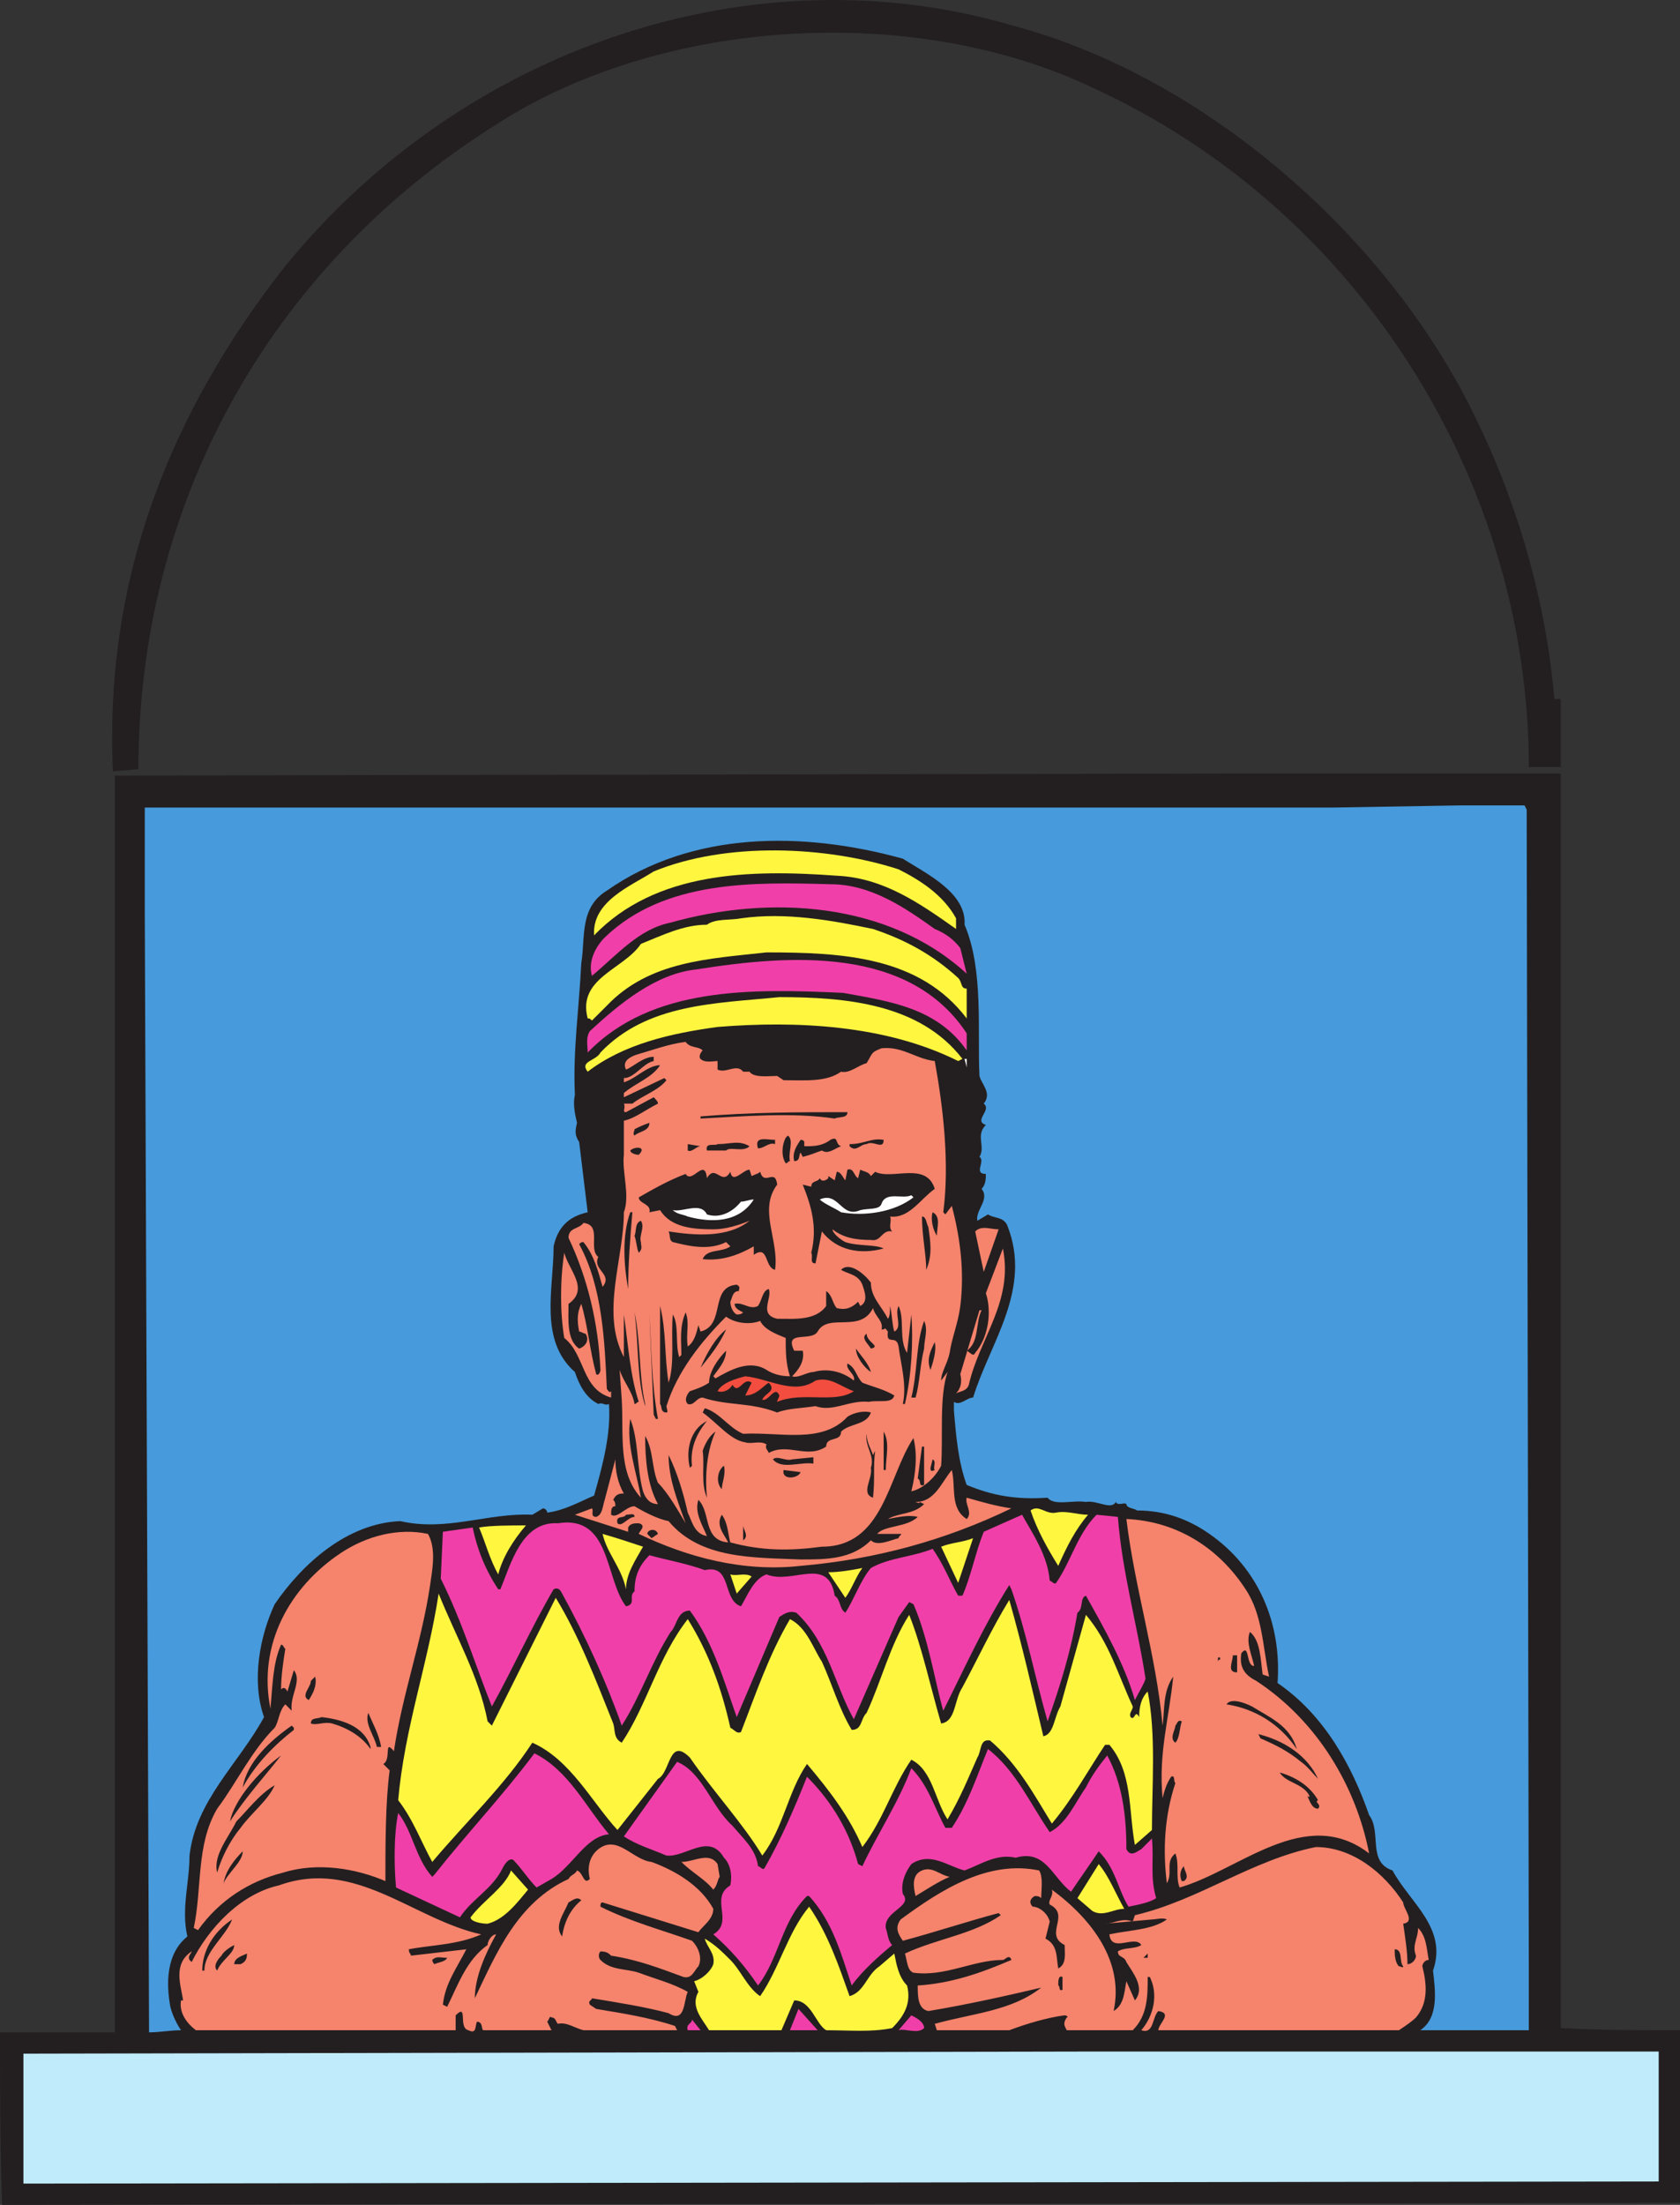 <svg xmlns="http://www.w3.org/2000/svg" width="591.75" height="776.34"><rect width="100%" height="100%" fill="#333333" stroke="none"/><path fill="#231f20" fill-rule="evenodd" d="M519.75 147.09c15 30.75 24.75 64.5 27.75 99h2.25v24H538.5c0-100.5-60-196.5-153.75-239.25-63-30-152.25-24.75-210.75 13.5-79.5 50.25-125.25 133.5-125.25 226.5l-9 .75c-3-68.25 20.25-126 60-177 63-78 165.75-112.5 257.25-85.5 67.5 18 132 74.25 162.75 138m30 567c13.5.75 27.75.75 42 .75v60.75l-591 .75C0 756.09 0 735.09 0 715.59h40.5v-442.5l404.25-.75h105v441.75"/><path fill="#479adb" fill-rule="evenodd" d="m537.75 285.09.75 408.75v21h-38.25c6.75-4.5 5.25-14.25 4.5-21 5.25-15-8.25-24-14.25-35.25-9-3-3.75-13.5-8.25-19.5-6-17.25-15.75-35.25-32.25-46.5 1.5-21-6.75-40.5-24-52.5-7.5-5.25-15.75-8.25-25.5-8.25-.75-.75-3.75-.75-3.75-2.25-.75-.75-3 .75-3.75-.75-1.5 3-6.75-.75-10.5 0-4.5-.75-11.25 1.5-13.5-1.5-11.25.75-19.5-.75-28.5-4.5-3-8.25-3.75-17.25-4.5-26.25v-3c2.25 1.5 4.5-1.5 6.75-1.5 6-19.5 21-38.25 12-60.75-1.5-3-4.5-2.25-6.75-3.75l-3.75 2.25c-.75-3.75 4.5-7.5 1.5-11.25 1.5-1.5 1.5-3.75 1.5-5.25-4.5 0 0-4.5-2.25-6 2.25-3.75-1.5-7.5 2.25-11.25-4.5-1.5 2.25-5.25-.75-7.5 3-3.75-.75-6.75-1.5-9.75-.75-15.75 1.5-37.5-5.25-53.25.75-11.25-13.5-18-21.75-23.25-35.25-9.75-74.25-9.75-104.25 11.25-9.75 6-7.5 16.5-9 25.5-.75 15.75-3 30.75-2.25 46.5-.75 3 0 6.75.75 9.75-.75 3-.75 4.5.75 6.75l3 24.75c-6.75 1.5-10.5 5.25-12 12 0 15-5.25 33 7.5 44.25 1.5 4.5 3.75 9 8.25 11.25 1.5-.75 2.25.75 3.75 0 .75 10.5-2.25 21.75-5.25 32.25-5.25 2.25-10.5 5.25-16.5 6 0-.75-.75-1.5-1.5-1.5l-3.75 2.25c-15.75-.75-30 6-46.5 2.25-18.75.75-34.5 15-44.25 29.25-5.25 11.25-8.25 27-3.75 39.75-9 16.5-24 29.25-26.25 48.75 0 9.75-3 18.75-.75 28.5-7.5 6-7.5 16.5-6 24.75.75 3 2.25 6 3.75 8.25-3.75 0-7.5.75-11.25.75L51 321.84v-37.5h418.5l44.25-.75H537l.75 1.5"/><path fill="#fff63f" fill-rule="evenodd" d="M336.75 323.34v3.75c-12.75-9-25.5-18-42-18.75-30.75-2.25-63.75-1.5-85.5 21-.75-12 12.75-17.25 21-22.5 25.5-10.5 60.75-9 86.25-.75 7.5 3.75 15.75 9 20.25 17.25"/><path fill="#f13fa9" fill-rule="evenodd" d="M329.25 327.09c3.75 1.5 6.75 3.75 9 6.75l2.25 9c-27.75-25.5-69.75-27.75-104.25-18-11.25 2.25-18.75 11.25-27.75 18.75-1.5-5.25 1.5-10.5 4.5-13.5 21-20.25 52.5-19.5 79.5-18.75 14.25 0 26.25 8.25 36.75 15.75"/><path fill="#fff63f" fill-rule="evenodd" d="M337.5 344.34c1.5 1.5.75 3.75 3 3.75v10.5C324 336.84 297 335.34 270 335.34c-20.25 2.25-41.25 3-56.25 18.75l-5.25 5.25c-.75-.75-.75-.75-1.5-.75-3.75-14.25 12.75-17.25 18.75-26.25 7.5-3 15-6.75 23.25-6.75 3-2.25 8.25-1.5 12-2.25 15.75-2.25 32.25.75 46.5 3.75 11.25 3.75 21 9 30 17.25"/><path fill="#f13fa9" fill-rule="evenodd" d="M340.5 363.84v6c-10.5-15-27-17.25-43.5-20.25-32.25-1.5-67.5-2.25-90 21 0-2.25-.75-5.25.75-7.5 10.5-9.75 23.25-20.25 37.5-21.75 33-5.25 75-8.25 95.25 22.5"/><path fill="#fff63f" fill-rule="evenodd" d="m339 372.84-1.5.75c-25.5-12.75-57-14.25-84.75-12-16.5 2.25-33 6-45.75 15.75-3-3.75 3-3.75 4.5-6.75 16.5-17.25 40.5-17.25 63-19.5 23.25 0 49.5 2.25 64.5 21.75"/><path fill="#f6836c" fill-rule="evenodd" d="M247.5 369.84c-.75.75-1.5 2.25-.75 3 1.5 1.5 4.5.75 6 .75v3c3 1.5 6.75-2.25 9 .75H264c1.5 2.25 6.75 1.5 9.75 1.5l2.25 1.5c7.5 0 15 .75 20.25-3 3 .75 6-2.25 9-3 2.25-3.75 1.5-3.75 5.25-5.25 7.5-.75 12 3.75 18.75 4.5 3 16.5 5.25 36 3 53.25l.75.75 2.25-3c3 11.25 4.5 23.25 3 35.25-.75 6-3 11.25-3.75 16.5-.75 3.75-3 6.75-3 9.75l2.25-3c-3 9-1.5 22.5-2.25 33-2.25 4.5-6.75 8.25-10.5 9 1.5-6 2.25-12.75.75-18.75-9 13.5-10.5 38.25-32.25 38.25-11.25 1.5-21 1.5-32.25-1.5-.75-2.25-.75-6.75-3-9.75-2.25 3.75.75 6.75 2.25 9.75-9-.75-6-10.5-10.5-15-1.5 4.5 1.5 9 3 12.75-4.5-.75-5.25-5.25-6.75-8.25-1.5-6.75-3.75-14.25-6.75-20.25 0 8.25 3 15.75 6 24-2.25-3.75-6-10.5-9.75-14.25-2.25-5.25-1.5-11.25-4.5-16.5 0 8.25.75 17.25 4.5 24-3 0-4.5-2.25-5.25-4.5-2.25-8.25-1.5-18-4.5-25.5-1.5 9 2.25 18.75 3.75 27.75-8.25-9-6-22.5-6.75-34.5l-.75-10.5c1.5 4.5 4.5 7.5 5.25 12 .75 0 .75-.75 1.5-.75-3-9-3.75-20.25-5.25-30.75v15c-8.25-15.75 0-34.5 0-51 2.25-6-.75-14.25 0-20.25v-12c3.75-.75 7.5-3.75 12-6 0-.75-.75-1.5-1.5-2.25l-9.75 5.25c-1.5 0 0-1.5-.75-3h3c3.75-3 9-4.5 12-8.25l-.75-.75-14.25 6.75v-1.5c4.5-3.75 9.75-5.25 12.75-9.75h-.75c-4.5.75-7.5 4.5-12 6v-1.5c3.75 0 6.75-5.25 10.5-6v-1.5c-3.75 0-7.5 3.75-9.75 4.5-1.5-3 1.5-4.5 3.75-5.25 5.25-1.5 11.25-3.75 17.25-4.5 1.5 2.25 4.5 1.5 6 3"/><path fill="#fff" fill-rule="evenodd" d="m340.5 375.84-.75-3h.75zm0 0"/><path fill="#231f20" fill-rule="evenodd" d="M298.5 391.59c0 2.25-3 1.5-4.5 2.25-15-2.25-32.25-.75-47.25 0v-.75c18-1.5 34.5-1.5 51.75-1.5m-69.75 3.75c0 3-3.75 3-5.25 4.5-.75-.75 0-1.5 0-2.25 1.5-.75 3-1.5 5.25-2.25m49.5 13.5c-.75 0-.75.75-1.5.75-1.5-2.25-1.5-6 0-9l.75-.75c2.25 1.5 0 6 .75 9m-5.25-7.5v1.5c-2.25-.75-3.75 1.5-6 1.5-1.5-4.5 3-3 6-3m23.25 2.25c-2.25.75-4.5 3-6.75 1.5-2.25.75-3.75 1.5-6.75 2.25l-.75-1.5c-.75.75 0 3-2.25 3-.75-3 .75-5.25 2.25-7.5 2.25 0 .75 2.25 1.5 2.25 3 0 6 0 9-2.25 3-1.5 1.5 1.5 3.75 2.25m15-2.25c0 3.75-3.75 0-6 1.5-2.25 0-3.75 3-6 .75v-.75c5.25 0 7.5-2.25 12-1.5M264 403.59c-2.25 2.25-6.75 0-8.25 1.5H249c-.75-3 3-1.5 3.75-2.25 4.5 0 7.5-1.5 11.25.75m-17.25 0c-1.5 0-3 2.25-4.5 1.5v-2.25l4.5.75m-21.75 3c-1.5 0-3-.75-3-1.5 1.5-1.5 6-1.5 3 1.5m77.25 8.25.75-3c1.5.75 3 .75 3.75 2.25l1.5-1.5c6 3 18-3.75 21 6-5.25 3.75-9 10.5-15.75 9.75.75 1.5-.75 3.75.75 5.25-3.75-.75-3.75 3.75-7.5 3-5.25 0-9.75-.75-13.5-3.75 0 1.5 3 3.75 4.5 4.5 4.5 1.5 10.5.75 13.5 2.25-8.25 2.25-16.5.75-21.75-6l-2.25 11.25c-2.25 0-.75-2.25-1.5-3.75 2.25-9 0-16.5-3-24l3 .75c0-2.25 2.25-1.5 3-3 .75 1.5 2.25.75 3 0v-.75l2.25 1.5.75-3c1.5 0 2.25 2.25 3 3l.75-3.75c2.25-.75 2.25 2.25 3.75 3m-53.25 0c3-5.25 5.25 3 8.25-2.25.75 4.5 4.5-.75 6.75-.75l.75 2.25c1.5-.75 2.25-.75 3-1.5 1.5 5.25 5.25-1.5 6 4.5-6.75 9 .75 19.5-.75 30-3.75-.75-2.25-9-7.5-5.25v-3c-5.25 3-11.25 5.25-18 4.5 1.5-3.75 6.75-2.25 9.75-4.5l-1.5-1.5c-6 3-12.75 1.5-18.75 0-1.5-.75-.75-2.25-1.5-3.75 9.75 1.5 21 2.25 28.5-3.75-3.75 1.5-8.25 3-12.75 3-7.5 0-15-.75-18.75-6.75l-3.75.75c.75-3-3.75-3-3.75-5.25 5.25-3 10.5-6 16.5-8.25 2.25 3.75 6.75-6 7.5 1.5"/><path fill="#fff" fill-rule="evenodd" d="M321.75 421.59c-6.75 5.25-17.25 6.75-25.5 5.25-2.25-1.5-6-3-7.5-4.5 6.75-3 7.5 6.75 14.25 3.75 3-.75 6.75 0 7.5-2.25 1.5-4.5 7.5-1.5 10.5-3l.75.75m-56.25.75c-5.25 8.25-15 8.25-23.25 6-1.5-.75-3.75-.75-5.25-2.25 3.75.75 9.75-3 12 1.5 4.5 1.5 9-.75 12-4.5 1.5 0 3-.75 4.5-.75"/><path fill="#231f20" fill-rule="evenodd" d="M222.75 426.84c-.75 8.25-1.5 18.75-1.5 27-1.5-8.25-2.25-18.75.75-27h.75M330 435.09c-1.5-2.25-2.25-6-1.5-8.25 3 1.5 1.5 5.25 1.5 8.25m-3-3c.75 5.25 1.5 9.75-.75 15 0-5.25-1.5-12-1.5-18.75 1.5 0 1.5 2.25 2.25 3.75m-101.25 5.25c0 1.5.75 2.25-.75 3.75-.75-1.5-.75-3.75-1.5-6 .75-1.5 0-4.5 2.25-5.25 1.5 2.25-.75 5.25 0 7.5"/><path fill="#f6836c" fill-rule="evenodd" d="M210.75 442.59c-2.25 4.5 5.25 6 1.5 10.5-1.5-5.25-3-11.25-6.75-15.75-.75 0-.75 0-1.5.75 8.25 15 9 34.5 9.75 51 .75.75.75 1.5 1.5.75v2.25c-10.5-3-9-15-16.5-21-1.5-9-1.5-20.25 0-30 1.5 6 9 12.75 1.5 18 0 5.25-.75 12.75 3.75 15.75 2.25-.75 3.75-3 2.25-5.25-.75 0-1.5-.75-2.25-.75-.75-3.75-.75-6.75.75-9.75 2.25 7.5 3 16.5 5.25 24.75.75.75 1.5-.75 1.5-1.5-.75-16.5-4.5-32.25-11.25-46.5 0-3.75 3.75-3 5.25-5.25 6.75.75 1.5 9 5.25 12m135.75 5.25-3-14.25c2.25-2.25 5.25-.75 8.25-.75l-5.25 15m-5.25 39.75c-.75 2.25-3 2.25-4.5 3 1.5-1.5 2.25-3.75 1.5-6.75l6.75-22.5h.75c-2.25 4.5-.75 11.25-5.25 14.25 1.5.75 2.25 2.25 3 .75 4.5-5.25 6-14.25 3.75-21l6-15.75c3.75 18.75-8.25 31.5-12 48"/><path fill="#231f20" fill-rule="evenodd" d="M306.75 451.59c0 5.25 3.75 8.25 6 12.75.75-.75.75-3 .75-4.5.75 3 .75 6.75 1.5 9 3-1.5 0-6 1.5-9 2.25 4.5 0 12 3 16.5l1.5-13.5c.75 9.75 0 21.75-2.25 31.5H318c1.5-6.75-.75-14.25-1.5-20.25-.75-4.5-4.5 0-3.75-5.25-.75-.75-.75-1.5-1.5-.75h-.75c.75-3-2.25-4.5-3-7.5-4.5 9-15.75 1.5-19.5 8.25-2.25 3.75-12-.75-8.25 6.75h3c.75 3.75-1.5 6.75-3.75 9 2.25.75 5.25-1.5 7.5-1.5 5.25-1.5 10.5 0 14.25 3 .75-2.25-3-3.75-2.25-6 3 1.5 3 4.5 5.25 6.75 3.75 1.5 7.5 2.25 11.25 4.5-.75 3-5.25 1.5-9 2.25-6.75-.75-12.75 3.75-18.75 1.5-4.5.75-9.75.75-13.5 2.25-9.75-3.75-17.25-2.25-26.25-5.25-2.25 0-3 3-5.25 2.25-1.5-1.5 0-3.75.75-4.5 2.25-.75 4.5-1.5 6.75-3 0-3.75 3-8.25 6-11.25 0 3.75-3 6.75-4.5 9l.75.75c5.25-3 12-6.75 18-3 2.25 1.5 5.25 2.25 8.25 2.25-1.5-4.5-1.5-9-1.5-13.5-3.75-1.5-7.5-3-9-6-3.75 1.5-9 .75-12-1.5-9 9-17.25 19.5-21 31.5 0 .75.75 2.25 0 2.25-2.25 0-1.5-2.25-2.25-3v-34.5c2.25 9 1.5 18 3 27 2.25-6.75.75-16.5 1.5-24 2.25 3.75.75 10.5 2.25 15l.75-.75c0-5.25-.75-9.75 1.5-15 1.5 3.75 0 7.5.75 12 2.25-1.5 3-4.5 3.75-7.5l.75 2.25c9-2.25 3-15.75 12.75-16.5 1.5.75.75 1.5.75 2.25-2.25 0-2.25 2.25-3 3.75 0 1.5.75 3.75 2.25 4.5.75 0 1.5 0 2.25-.75-1.5-.75-3-1.5-3-3 3-.75 5.25 2.25 8.25.75 1.5-2.25 1.5-5.25 3.75-6 1.5 3-3.75 9 3 10.5 6 0 13.5.75 17.25-4.5v-5.25c2.25 1.5 2.25 4.5 3.75 6 3 .75 5.25 0 7.5-2.25l.75 1.5c3-1.5 1.5-5.25.75-7.5-1.5-3.75-5.25-3.75-7.5-5.25 3-3 8.25 1.5 10.5 4.5m-79.5 42.75v.75c-3-9.75-2.25-21.75-3.75-33 2.25 10.5 1.5 22.5 3.75 32.25m4.5 5.25H231l-.75-1.5-1.5-35.25c.75 12 .75 24.75 3 36.75m93.75-24.75c-1.5 6-1.5 12-3 17.25H321c2.25-9 1.5-18.75 4.5-27 1.5 3 0 6.75 0 9.75"/><path fill="#231f20" fill-rule="evenodd" d="M255.75 468.09c-2.25 5.25-6 9.75-9 13.5 2.25-5.25 5.25-10.5 9-13.5m51 6.75c-.75-1.5-3.75-3.75-1.5-5.25 0 3 5.25 4.5 1.5 5.25m21 7.5c-1.5-3.75 0-6.75 1.5-9.75.75 3-.75 7.5-1.5 9.75m-21 .75c-2.25-1.5-5.25-5.25-5.25-8.25 1.5 2.25 4.5 5.25 5.25 8.25"/><path fill="#f24d3e" fill-rule="evenodd" d="M287.25 486.09c5.25-1.5 9 2.25 13.5 3.75-6.75 4.5-18 0-27 3.75 0-.75.75-1.5.75-2.25-1.5-3.75-3.75 2.25-6 1.5.75-2.25 5.25-3 2.25-6-2.25 1.5-4.5 4.5-8.25 4.5l2.25-4.5c-3-2.25-4.5 4.5-6.75.75-.75 1.5-3 3-5.25 2.25 1.5-3 6.75-4.5 9.75-5.25 8.25.75 17.25 6.75 24.75 1.5"/><path fill="#231f20" fill-rule="evenodd" d="M261.75 504.84c12.75-.75 27.75 3.75 36.75-6 2.25-1.5 6-2.25 8.25-1.5-1.5 4.5-7.5 3.75-10.5 6.75 0 3.75-5.25 1.5-5.25 5.25-6.75 4.5-13.5-1.5-20.25 2.25 0-.75-1.5-1.5-.75-3-2.25-1.5-5.25 0-7.5-.75-5.25-.75-9.75-6.75-15-10.5l.75-1.5c5.25 1.5 8.25 6.75 13.5 9m-12.75-4.5c-3.75 4.5-6 9.75-5.25 15.75l-.75.75c-1.5-6 0-13.5 6-16.5m63 17.25h-.75v-13.5c2.25 3.75.75 9 .75 13.5m-60-13.5c-3 6.75-3.75 15-3 23.25-2.25-5.25-.75-11.25-1.5-16.5.75-2.25 2.25-5.25 4.5-6.75m55.5 8.25.75-1.5c-.75 6 0 9.75-.75 16.5-4.5-1.5 0-6.75-.75-10.5 1.5-4.5-2.25-7.5-1.5-12 0 3 1.5 5.25 2.25 7.5m18 10.5c-2.25.75-.75-1.5-2.25-2.25l1.5-11.25h.75v13.5m-39-9.75v2.25c-4.5-.75-11.25 2.25-14.25-1.5 1.5-1.5 4.5.75 6.75 0l7.5-.75"/><path fill="#f6836c" fill-rule="evenodd" d="M219.75 525.84c-2.25 0-3 .75-3.75 2.25.75.75.75 1.5.75 2.25-1.5 0-1.5 1.5-1.5 3 2.25 1.5 5.25-3 8.25-3 3.75 2.25 8.25 4.5 12 5.25 11.25 13.5 30 12.75 46.5 13.5 9 0 18 0 24.75-6.75 2.25 2.25 6.75 0 9.75-.75 0-.75 1.5-1.5.75-1.5H309c2.25-3 10.5-2.25 14.25-6-3-.75-6.75 0-10.5.75 3.75-2.25 9-1.5 12.75-5.25l-1.5-.75c0 .75-1.5 0-1.5 0 6.75 0 9-6.75 12.75-11.25 1.5 6-.75 13.5 5.25 17.25 2.25-2.25-.75-5.25 0-7.5 5.25 1.5 10.5 3 15.75 3.75-23.25 11.25-48 18-74.25 20.25-20.25 2.25-39.75-3-57-11.25 0-.75 3-3 0-3.75-1.5 0-3 0-3.75 1.5v1.5l-18.75-6 6-2.25c.75.75-.75 3 1.5 3 2.25-.75 2.25-3.75 3-6l3.75-14.25c0 3.75.75 8.25 3 12"/><path fill="#231f20" fill-rule="evenodd" d="M329.25 517.59c-1.5.75-1.5 0-1.5-.75l.75-3c1.5.75 0 3 .75 3.75m-74.25-1.5c.75 3-.75 6-.75 8.25-2.25-2.25-1.5-6.75.75-8.25m27 2.25c-.75 2.25-6.75 3-6-.75l6 .75"/><path fill="#fff63f" fill-rule="evenodd" d="M383.25 533.34c-4.5 5.25-7.5 11.25-10.5 18-3.75-6-7.5-12.75-9.75-19.5 3-2.25 5.25 1.5 9 .75s7.5.75 11.25.75"/><path fill="#231f20" fill-rule="evenodd" d="M223.5 534.09c-2.25 0-4.5 3.75-6 2.25-.75-3 2.25-1.5 3-3 1.5 0 3-.75 3 .75"/><path fill="#f13fa9" fill-rule="evenodd" d="M369.75 556.59c.75 0 1.5 1.5 2.25.75 5.25-7.5 7.5-17.25 14.25-24l7.5.75c1.5 19.5 6.75 37.5 9.75 57-.75 2.25-2.25 4.5-3.75 7.5-3.75-12.75-10.5-24.75-17.25-36.75-2.25.75-.75 4.5-3 6-2.25 13.5-6 25.5-10.5 38.25-4.5-15.75-7.5-31.5-12.75-46.5l-.75-1.5c-9 14.25-15.75 29.25-23.25 44.25-3-10.5-5.25-25.5-10.5-37.5l-1.5-.75-3.75 5.25-15.75 36c-6.75-12-9-27-20.25-37.5-2.25-.75-3.75 0-6 1.5l-15 35.25c-4.5-12.75-8.25-26.25-16.5-37.5-4.5 0-4.5 5.25-6.75 7.5-6.75 10.5-10.5 22.5-17.25 33-5.25-15-12.75-31.5-21-46.5-.75-1.5-1.5-2.25-3-1.5-7.5 12.75-14.25 27.75-21.75 41.25-6-15-10.5-30-18-45l.75-16.5 10.5-1.5c1.5 7.5 4.5 15 9 21.75h.75c3.75-9 7.5-24 20.25-23.25 18.75-3 16.5 19.5 24 29.25 3.75-.75.75-3.75 3-5.25 0-5.25 1.5-9 5.25-12.75 5.25 1.5 13.5 3 19.5 5.25 9.75-2.25 6 10.5 12.75 12.75 2.25-3.75 4.5-9.75 9-11.25 9 3.75 21.75-6.75 24 7.5 2.25 1.5 1.5 4.5 3.75 6 3-4.5 5.25-11.25 9-15.75 6.75-3.75 14.25-3.75 21.75-6.75 3.75 5.25 6 11.25 9 16.5h1.5c3-6.75 4.5-15 7.5-22.5l13.5-6c3.75 6.75 9 14.25 9.75 23.25"/><path fill="#f6836c" fill-rule="evenodd" d="M438.75 559.59c6 9 6 20.25 8.25 30.75l-2.25-.75c-.75-5.25-.75-12-4.5-15-1.5 3.75.75 8.25 1.5 12-3 0-1.5-8.25-4.5-4.5-.75 4.5.75 7.5 5.25 9.75 21.75 14.25 35.25 37.5 39.75 60.75-22.5-17.25-45.75 6-66.75 12-1.5-3.75 0-8.25-1.5-12-3.75 3-.75 6.75-3 10.5-1.5-12-.75-24 3-35.25-.75-.75 0-3-1.5-2.25-1.5 2.25-2.25 4.5-3 7.5-1.5-15.75 2.25-27.75 3.75-42.75-3.75 5.25-3 12-3.75 17.25-2.25-24.75-9.75-48-12.75-72.75 17.25.75 32.25 9.75 42 24.75"/><path fill="#fff63f" fill-rule="evenodd" d="M185.25 537.09c-4.5 5.25-8.25 11.25-9.75 17.25-3-5.25-4.5-11.25-6.75-16.5 3.75-.75 12-.75 16.5-.75"/><path fill="#231f20" fill-rule="evenodd" d="M261.75 542.34v-5.25c0 1.5 2.25 3.75 0 5.25m-30-2.25-2.25 1.5-1.5-1.5c0-1.5 3-2.25 3.75 0"/><path fill="#f6836c" fill-rule="evenodd" d="M150.75 540.09c3 5.25 1.5 12.75.75 18-3 20.25-9.75 38.25-12.75 58.5-3.75-4.5-.75 3-3.75 4.5l2.25 2.25c-1.5 11.25-1.5 26.25-1.5 39-10.5-4.5-24-6.75-36-3-12 3-22.5 9.75-30 20.25l-1.5-.75c3-14.25.75-29.25 8.25-42 6.75-9 12-20.25 20.25-28.5 1.5-2.25 1.5-6 3.75-8.25l2.25 2.25c-.75-5.25 3.75-10.5.75-14.25l-2.25 7.5c-.75-1.5-1.5-1.5-2.25-.75 0-4.5.75-9.75 1.5-14.25-.75-.75-.75-1.5-1.5-1.5-3 6.75-3 15-3.75 22.5-4.5-22.5 6.75-42.75 24.75-54.75 9-6 20.25-9 30.75-6.75"/><path fill="#fff63f" fill-rule="evenodd" d="M226.5 544.59c-3 5.25-6 9.75-6 15-1.5-7.5-6.75-12.75-8.25-19.5 5.25 1.5 9.75 3 14.25 4.5m111 12.75-6-12.75c3.75-1.5 7.5-1.5 11.25-3l-5.25 15.75m-33.75-5.25c-2.25 3-3.75 7.5-6 10.5l-6-9c3.75 0 8.25-.75 12-1.5m-39 3-5.25 6-2.25-6.75c2.25.75 5.25-.75 7.5.75m-93 51 1.5 1.5 22.5-45C204 576.09 210 591.84 216 606.84c.75 2.25 0 5.25 3 6.75 9-13.5 12.75-30 23.25-43.5 7.5 12 12 24.75 15 38.25 1.5.75 2.25 2.25 3.75 1.5 5.25-13.5 9.75-27 17.25-39.75 6 3 8.25 10.5 11.25 15 3.75 8.25 6 16.5 10.5 24 3.75 0 3-3.75 5.25-6 5.25-11.25 8.25-24 15-34.5 4.5 11.25 7.5 25.5 11.25 38.25 5.25-.75 4.5-8.25 7.5-12.75 5.25-9.75 10.5-21 16.5-30.75 4.5 15.75 8.25 32.25 12 48 3.75-.75 3.75-6.75 6-10.5l9-32.25c8.25 9.75 11.25 21 16.5 32.25 0 1.5-1.5 2.25-.75 3.75 1.5 1.5 1.5-3 3 0 0-3.75.75-6.75 3-9 3 15 1.5 33 1.5 48.75l-6 5.25c-2.25-12-.75-25.5-9-35.25h-1.5c-6 9-11.25 18.75-18.75 27.75-6-9.75-12-21-21.75-29.25-3.75-.75-3 3.75-4.5 6-3 6.75-6 14.25-10.5 21.75-4.5-6.75-5.25-17.25-12.75-21-6.75 9.75-9.75 21-17.25 30.75-4.5-10.5-11.25-19.5-19.5-29.25-6.75 9.75-8.25 22.5-15.75 32.25-6.75-11.25-17.25-22.5-25.5-34.5-7.5-7.5-6.75 5.25-11.25 7.5l-14.25 18c-9-9.75-16.5-24.75-30-30.75-9.75 15-23.25 27.75-35.25 42-3.75-6.75-6.75-15-12-21.75 2.25-25.5 10.5-48 14.25-72.75 6 15 14.25 29.25 17.25 45"/><path fill="#231f20" fill-rule="evenodd" d="M435.75 588.84c-3.75 0-1.5-3.75-1.5-6h1.5v6m-6-4.5c-.75 0-.75.75-.75.75v-1.5h.75v.75m-321 14.25c-3-1.5.75-4.5.75-6.75l1.5-1.5c.75 3-.75 6-2.25 8.25m348 17.25c-6-9-15-14.25-24.75-15.75 1.5-2.25 6-.75 9 .75 6 3.75 13.5 6.75 15.75 15m-322.5-.75h-1.5c-.75-3.75-4.5-8.25-3-12 1.5 3.75 3.75 7.5 4.5 12m-3.75 0v.75c-3-4.5-8.25-7.5-13.5-9-3-.75-5.25.75-7.5 0 0-2.25 2.25-1.5 3.75-2.25 6.75.75 15 3 17.25 10.5m285.75-9c-.75 2.25-.75 6-2.25 7.5-2.25-1.5 0-4.5 0-6 .75-.75.75-2.25 2.25-1.5m-312.75 2.25v.75c-6.75 5.25-13.5 12-18 20.25 1.5-9 9.75-16.5 17.25-21.75l.75.75"/><path fill="#231f20" fill-rule="evenodd" d="M464.25 626.34c-1.5-1.5-3.75-4.5-6-6-4.5-3.75-9-6-14.25-8.25l-.75-1.5c9 2.25 17.25 7.5 21 15.75"/><path fill="#f13fa9" fill-rule="evenodd" d="M369.75 645.09c6-3 9-10.5 12.75-15.75 2.25-4.5 4.5-7.5 7.5-11.25 5.25 9.75 6.75 21 6.75 33 1.5 3 3.75.75 5.25 0l3.75-3.75c.75 7.5-.75 13.5 1.5 21-2.25 1.5-6 2.25-9.75 3-3.75-6-4.5-13.5-10.5-19.5-3 4.5-6.75 9.75-9.75 14.25-6.75-5.25-9-15-19.5-12-6.75-1.5-12 2.25-18 4.5-6-1.5-12-6.75-18.75-2.25-2.25 3-3.75 6.75-3 10.5 3.75 4.5-6.75 6-6 12 .75 2.25.75 4.5 2.25 6-4.5 3.75-10.5 9-14.25 14.25-3.75-11.25-6.75-22.5-15-31.5h-.75c-9 9-9.75 21.75-17.25 31.5-4.5-6.75-9.75-12.75-15.75-18 7.5-4.5-1.5-12.75 6-17.25.75-3.75 0-7.5-2.25-9.75-5.25-9-13.5 0-20.25-.75-5.25-2.25-10.5-3.75-15-6.75l18.75-26.25c9 3.75 12 15.75 19.5 22.5 3.75 4.5 8.25 8.25 9 14.25.75 0 1.5 1.5 2.25.75 6-10.5 10.5-21 15-32.25 9 9 15 19.5 18 30.75l1.5.75c5.25-11.25 12.75-22.5 17.25-34.5 6 6 8.25 14.25 12 21h2.25c6-9 9-18.75 12.75-27.75 9.75 7.5 15 19.5 21.75 29.25m-155.25.75c-8.25.75-12.75 11.25-20.25 15.75l-5.25 3c-3-3-5.25-6.75-8.25-9.75-1.5-.75-3 1.5-3.75 3-3.75 7.5-10.5 10.5-15 17.25l-22.5-10.5c-.75-8.25-.75-18.75.75-26.25 5.25 6.75 6 15.75 12 22.5l.75-.75c11.25-14.25 24-27.75 35.25-42.75 12 6 18 18.75 26.25 28.5"/><path fill="#231f20" fill-rule="evenodd" d="M81 641.34c1.5-7.5 9.75-17.25 18-23.25-5.25 6.75-12.75 15-18 23.25m383.25-7.5c-1.5.75 1.5 1.5 0 3-2.25 0-3-3-3.75-4.5 0 0 .75.75.75 0-2.25-4.5-8.25-4.5-10.5-8.25 5.25 1.5 10.5 4.5 13.5 9.75m-379.5 9.75c-3.75 4.5-6.75 10.5-8.25 15.75-1.5-6 3.75-12 6.75-18 3.75-3.75 8.25-9.75 13.5-12.75-2.25 5.25-8.25 9.75-12 15"/><path fill="#f6836c" fill-rule="evenodd" d="M251.25 672.09c0 3.75-3.75 6-5.25 8.25l-33.75-10.5c-.75 0-.75.75-.75 1.5 10.5 5.25 21.75 8.25 32.25 12 2.25 2.25 3.75 6 2.25 9-1.5 1.5-2.25 4.5-5.25 3.75-8.25-3-15.75-6-25.5-7.5-.75-.75-1.5-1.5-3.75-1.5-.75.75-.75 2.25 0 3 3.75 3.75 9 3 13.5 4.5 6 2.25 12 3.75 17.25 6.75-1.5 3-.75 11.25-6.75 7.5-8.25-2.25-18-3.75-27-5.25 0 .75-1.5.75-.75 2.25l2.25 1.5c9 1.5 18.75 3 27.75 6l.75 1.5h-33c-3-.75-6-3-9-2.25-.75-.75-.75-2.25-2.25-2.25-.75-.75-.75.75-1.5 1.5l1.5 3h-24c-.75 0 0-3-2.25-3-.75 1.5 0 4.5-3 3-3.75-.75 0-9.75-4.5-5.25v5.25H69c-3-2.25-6-6-5.25-10.5h.75c-.75-5.25-3.75-12.75 3-17.25 0 .75-1.5 1.5-.75 3l.75.75c6-12 17.25-24 30.75-27 27-9.75 47.25 12 71.25 17.25-8.25 3.75-18 3.75-25.5 5.25 0 1.5.75 1.5.75 2.25l19.5-2.25c-3 6-7.5 12-8.25 19.5l1.5.75c3.75-7.5 6.75-16.5 14.25-21.75 0-1.5 1.5-3.75 3-3.75-3.75 6.75-7.5 15-7.5 22.5 7.5-15.75 15-33.75 33-42 .75-1.5 2.25-1.5 3-3 2.25.75 2.25 5.25 4.5 3-.75-3-.75-7.5 3-10.5 6.75-5.25 12 3.75 18.75 4.5 8.25 3 17.25 8.25 21.75 16.5m243-2.25c0 2.25 4.5 6.75 0 7.5.75 5.25 1.5 9.75 1.5 14.25 1.5 0 3-1.5 3-3-1.5-3.75.75-6 .75-9.75 3 3 3 7.5 3.75 11.25-1.5 0-2.25 1.5-2.25 2.25 1.5 6 2.25 12.75-2.25 18-1.5 1.5-3.75 3-6 4.5H408c0-2.25 5.25-6 0-6.75-2.25 2.25-1.5 8.25-6 6.75 4.5-5.25 6-12.75 3-18.75h-.75c0 6.75 0 13.5-5.25 18.75h-23.25c-.75-1.5-1.5-2.25 0-4.5.75 0 0-.75-.75-.75-6 .75-13.5 3-19.5 5.25H330l-.75-2.25c13.5-3.75 27-4.5 37.5-12.75-12.75 3-26.25 6-39.75 8.25-3.75-.75-3.75-5.25-3.75-9 12-.75 22.5-4.5 33-9-.75-2.25-2.25 0-3 0-10.5 0-20.25 6-31.5 4.5-2.25-.75-2.25-4.5-3-6.75 11.25-5.25 24-6.75 33.75-13.5l-.75-.75c-11.25 3-22.5 6.75-33.75 9.75-1.5-2.25-3-4.5-.75-7.5 14.25-10.5 30.75-21 48.75-17.25 1.5 2.25.75 6.75.75 9.75-.75-.75-1.5-.75-2.25-.75-1.5.75-2.25 2.25-.75 3.75 2.25 0 5.25 2.25 6 5.25l-1.5 6c4.5 2.25 3.75 6.75 4.5 10.5 3-1.5 2.25-5.25 2.25-8.25-7.5-3.75 2.25-10.5-5.25-14.25-.75-1.5 1.5-3 .75-5.25 14.25 10.5 25.5 25.5 21.75 42.75 3.75-2.25 3.75-6.75 4.5-10.5l3 6.75c3.75-4.5-.75-9.75-3-13.5-.75-2.25-3-1.5-3-3.75 2.25-1.5 6-.75 8.25-2.25-2.25-3.75-10.5 3-11.25-3.75 6.75-1.5 15-1.5 20.25-5.25-1.5-.75-3.75 0-5.25 0l-16.5 1.5c3 0 6-2.25 9.75-.75l.75-2.25c22.5-5.25 41.25-19.5 63.75-24 12.75 0 24 9 30.75 19.5"/><path fill="#231f20" fill-rule="evenodd" d="M78.75 663.09c.75-4.5 3.75-8.25 6.75-11.25 0 3.75-5.25 7.5-6.75 11.25"/><path fill="#f6836c" fill-rule="evenodd" d="M253.5 660.84c-.75.75-.75 3-2.25 4.5-3-3.75-7.5-6-11.25-9.75 4.5 0 9.75-3.75 12.75.75l.75 4.5"/><path fill="#fff63f" fill-rule="evenodd" d="M396 672.09c-3.75 0-7.5 3-11.25.75l-5.25-4.5 7.5-12c3.75 4.5 6 10.5 9 15.75"/><path fill="#231f20" fill-rule="evenodd" d="M417 662.34h-.75c-.75-1.5-.75-3.75.75-5.25 0 1.5 2.25 3.75 0 5.25"/><path fill="#fff63f" fill-rule="evenodd" d="M186 665.34c-3.75 4.5-8.25 10.5-14.25 12-2.25 0-6-.75-6-2.25 4.5-6 12-10.5 14.25-16.5l6 6.75"/><path fill="#f6836c" fill-rule="evenodd" d="M334.5 660.84c-3.75 1.5-8.25 4.5-12 6.75-.75-3-1.5-7.5 2.25-9s6 1.5 9.75 2.25"/><path fill="#231f20" fill-rule="evenodd" d="M204.75 669.09c-3.75 3-6 7.5-6.75 12.75-3-3.75.75-8.25 2.25-12 1.5-.75 3-2.25 4.5-.75"/><path fill="#fff63f" fill-rule="evenodd" d="M299.25 702.84c5.25-1.5 6-7.5 10.5-10.5l5.25-4.5c.75 3.75 1.5 8.25 4.5 11.25 1.5 6-.75 10.5-5.25 15-7.5 1.5-15 .75-23.25.75-3.75-2.25-5.25-10.5-11.25-10.5l-4.5 10.5h-25.5c-2.25-3.75-6.75-8.25-3.75-13.5l-1.5-3.75c3-.75 6-3.75 6.75-6 .75-3.75-2.25-6-3-9 3.75 2.25 6 4.5 9 7.5 3.75 3.75 6 9.75 10.5 12.75 6.75-9.75 9.75-22.5 17.25-31.5 6.75 9.75 10.5 21 14.25 31.5"/><path fill="#231f20" fill-rule="evenodd" d="M72 693.84h-.75c0-6.75 3.75-13.5 10.5-18-2.25 6-9.75 11.25-9.75 18m4.5 0c-1.5-1.5 0-3.75 1.5-5.25.75-1.5 3-3 4.5-3.75 0 3-4.5 5.25-6 9m417.75-1.5c0 .75-.75 0-1.5 0-1.5-1.5-1.5-4.5-1.5-6 3 0 1.5 4.5 3 6m-409.5-.75H82.5c0-2.25 3-3 4.5-3.75 0 2.25-.75 3-2.25 3.75m319.5-2.25h-1.5l1.5-1.5v1.5m-246.75 0c-.75 1.5-3 1.5-4.5 2.25-.75-.75-.75-1.5-.75-1.5 1.5-1.5 3-.75 5.25-.75m216.75 11.25c-1.5.75-.75-1.5-1.5-1.5 0-1.5 0-3.75 1.5-3v4.5"/><path fill="#f13fa9" fill-rule="evenodd" d="m278.25 714.84 3-7.5 6.75 7.5zm47.25-.75c-2.25 2.25-6.75 0-9 .75l4.5-5.25c1.5.75 4.5 2.25 4.5 4.5m-83.25.75c-.75-2.25 1.5-2.25 1.5-3.75l3 3.75h-4.5"/><path fill="#bfebfb" fill-rule="evenodd" d="m584.25 768.09-576 .75v-45.75l378-.75h198v45.75"/></svg>
